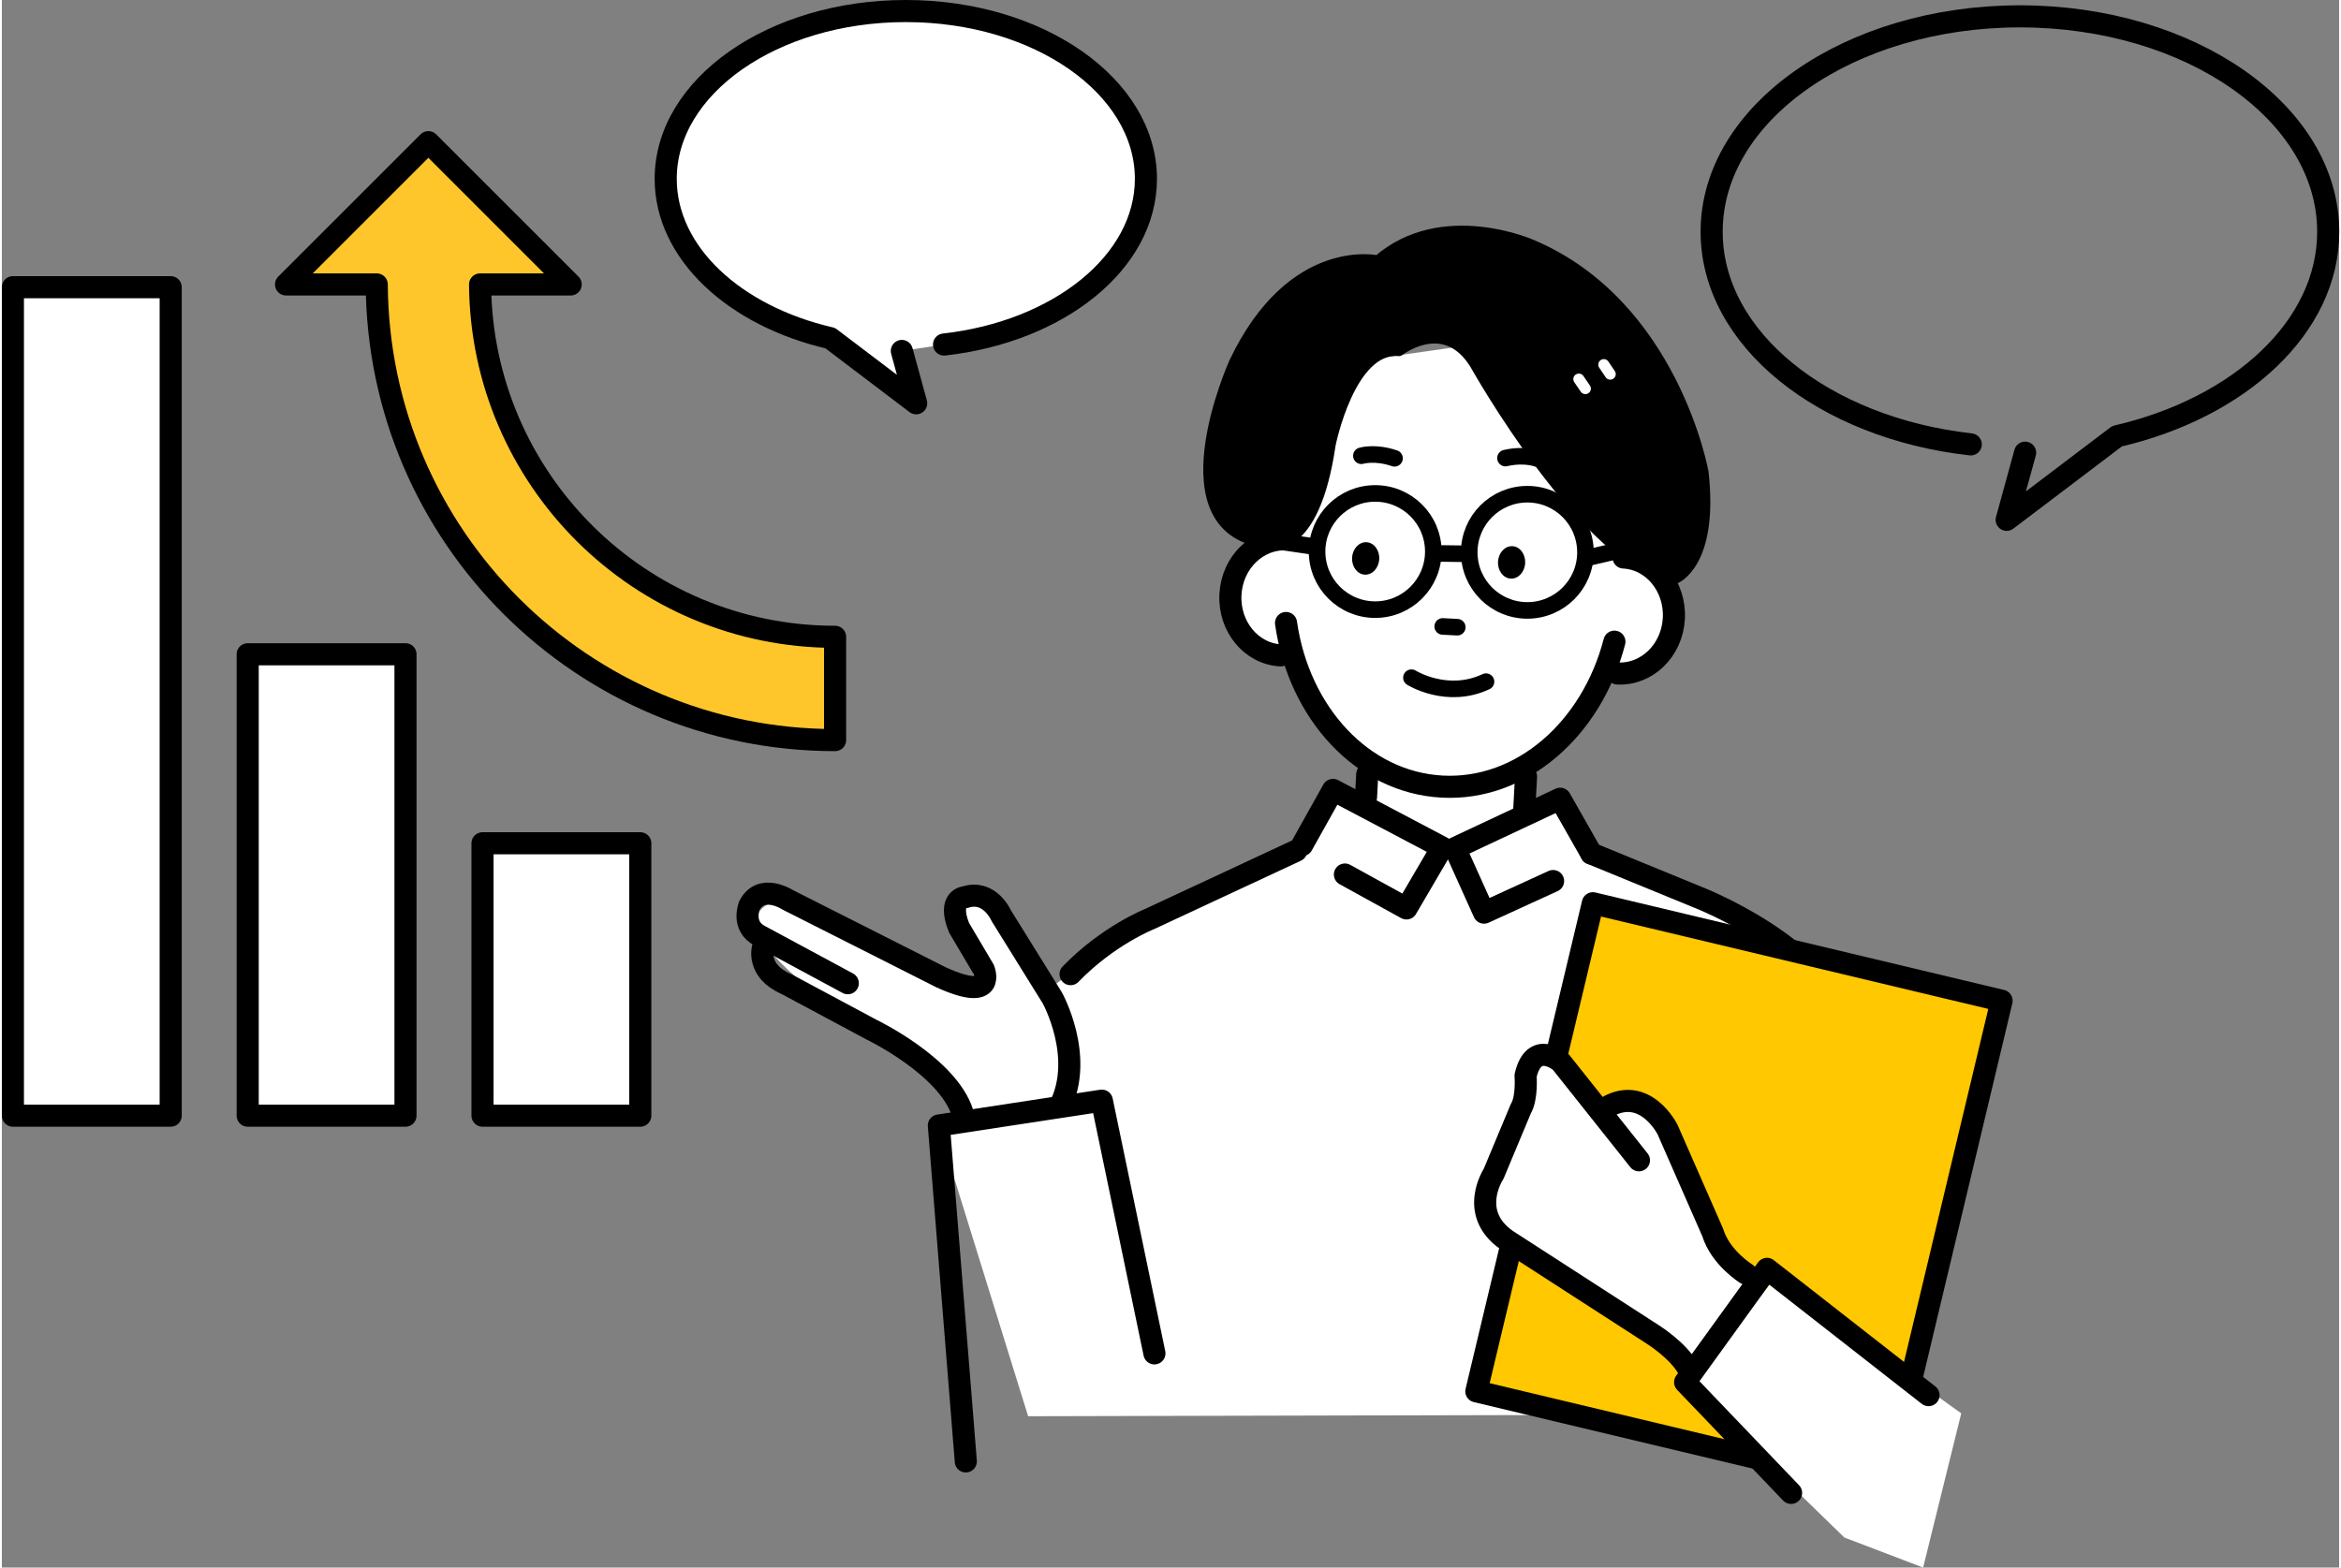 <?xml version="1.0" encoding="UTF-8"?><svg id="_レイヤー_2" xmlns="http://www.w3.org/2000/svg" width="212" height="142" viewBox="0 0 211.53 141.91"><rect x="0" y="0" width="211.53" height="141.91" fill="#808080" stroke="none"/><g id="_レイヤー_1-2"><path d="M118.05,37.85l5.83-5.33,9.33-1.33,8.5,2.33,6.17,6.5.83,7.5,2.61,8.46-1.94,3.71-4.17,1.67-3.33,4.5-4.17,3.67.17,4.33,3-.83,3.17,4.5,13.83,6.67,5,6.17.67,37.67-70.67.17-7.58-24.42-.54-1.25,2.38-1.25-3-4.5s-23.88-13.38-13.08-15.5l17.33,8.5-1.67-6s-.17-4.92,3.17-1.92l5.33,7.33,7.33-5.33,15.17-6.83,2.67-5.33,2.83,1.17.33-3.83-4.17-4-2.67-6-4.17-1s-3-6.5,1-9l4.5-11.17Z" fill="#fff" stroke-width="0"/><path d="M145.94,58.09c-2.05,7.9-8.4,13.51-15.6,13.12-7.23-.39-12.96-6.69-14.12-14.81" fill="none" stroke="#000" stroke-linecap="round" stroke-linejoin="round" stroke-width="2"/><path d="M115.74,59.33c-2.67-.14-4.7-2.61-4.55-5.51s2.44-5.13,5.11-4.99" fill="none" stroke="#000" stroke-linecap="round" stroke-linejoin="round" stroke-width="2"/><path d="M146.77,50.47c2.67.14,4.7,2.61,4.55,5.51s-2.44,5.13-5.11,4.99" fill="none" stroke="#000" stroke-linecap="round" stroke-linejoin="round" stroke-width="2"/><line x1="123.46" y1="72.17" x2="123.57" y2="70.09" fill="none" stroke="#000" stroke-linecap="round" stroke-linejoin="round" stroke-width="2"/><line x1="137.76" y1="73.69" x2="137.94" y2="70.3" fill="none" stroke="#000" stroke-linecap="round" stroke-linejoin="round" stroke-width="2"/><path d="M123.04,41.26s1.23-.38,3,.23" fill="none" stroke="#000" stroke-linecap="round" stroke-linejoin="round" stroke-width="1.5"/><path d="M139.08,41.56s-1.18-.51-3-.09" fill="none" stroke="#000" stroke-linecap="round" stroke-linejoin="round" stroke-width="1.5"/><ellipse cx="123.43" cy="50.55" rx="1.47" ry="1.23" transform="translate(66.34 171.1) rotate(-86.93)" fill="#000" stroke-width="0"/><ellipse cx="136.64" cy="50.92" rx="1.47" ry="1.23" transform="translate(78.47 184.63) rotate(-86.93)" fill="#000" stroke-width="0"/><line x1="130.4" y1="56.71" x2="131.72" y2="56.78" fill="none" stroke="#000" stroke-linecap="round" stroke-linejoin="round" stroke-width="1.5"/><path d="M127.57,61.35s3.21,2.02,6.75.36" fill="none" stroke="#000" stroke-linecap="round" stroke-linejoin="round" stroke-width="1.5"/><polyline points="121.55 79.17 127.12 82.24 130.35 76.72 120.47 71.51 117.68 76.5" fill="none" stroke="#000" stroke-linecap="round" stroke-linejoin="round" stroke-width="2"/><polyline points="140.39 79.76 134.14 82.62 131.51 76.78 141.03 72.31 143.85 77.27" fill="none" stroke="#000" stroke-linecap="round" stroke-linejoin="round" stroke-width="2"/><path d="M143.85,77.27l9.6,3.94s11.45,4.4,13.61,11.71" fill="none" stroke="#000" stroke-linecap="round" stroke-linejoin="round" stroke-width="2"/><path d="M117.15,77.01l-13.3,6.2s-3.73,1.47-7.13,4.98" fill="none" stroke="#000" stroke-linecap="round" stroke-linejoin="round" stroke-width="2"/><circle cx="124.29" cy="49.93" r="5.26" fill="none" stroke="#000" stroke-miterlimit="10" stroke-width="1.5"/><circle cx="138.06" cy="50" r="5.26" fill="none" stroke="#000" stroke-miterlimit="10" stroke-width="1.5"/><line x1="129.97" y1="50.1" x2="132.15" y2="50.13" fill="none" stroke="#000" stroke-linecap="round" stroke-linejoin="round" stroke-width="1.5"/><line x1="115.16" y1="48.95" x2="118.7" y2="49.47" fill="none" stroke="#000" stroke-linecap="round" stroke-linejoin="round" stroke-width="1.5"/><line x1="143.44" y1="50.51" x2="147.85" y2="49.48" fill="none" stroke="#000" stroke-linecap="round" stroke-linejoin="round" stroke-width="1.5"/><rect x="138.2" y="85.56" width="38.03" height="45.43" transform="translate(29.42 -33.53) rotate(13.42)" fill="#ffc800" stroke="#000" stroke-linecap="round" stroke-linejoin="round" stroke-width="2"/><polygon points="177.33 127.95 160.39 115.79 152.72 125.54 166.75 139.19 173.88 141.91 177.33 127.95" fill="#fff" stroke-width="0"/><path d="M158.55,116.66l-2.34-3.29-4.59-11.29s-4.42-3.04-5.93-1.48l-5.8-5.2s-2.14.74-2.13,5.34l-1.13,4.76s-3.72,3.44,1.11,7.25l15.22,10.67,5.6-6.75Z" fill="#fff" stroke-width="0"/><path d="M157.87,115.31s-2.33-1.43-3.04-3.75l-4.08-9.3s-2.02-4.06-5.51-2.02" fill="none" stroke="#000" stroke-linecap="round" stroke-linejoin="round" stroke-width="2"/><path d="M148.16,105.04l-7.08-8.91s-2.42-2.07-3.18,1.25c0,0,.16,2.02-.43,2.99l-2.46,5.89s-2.36,3.55,1.2,6.02l13.19,8.52s2.31,1.45,3.19,3.06" fill="none" stroke="#000" stroke-linecap="round" stroke-linejoin="round" stroke-width="2"/><polyline points="174.37 126.3 159.75 114.87 152.34 125.13 161.93 135.15" fill="none" stroke="#000" stroke-linecap="round" stroke-linejoin="round" stroke-width="2"/><path d="M95.76,100.14c2.25-4.5-.69-9.8-.69-9.8l-4.62-7.44s-1.04-2.4-3.26-1.68c0,0-1.65.07-.56,2.77l2.23,3.77s1.27,3.06-3.87.71l-13.85-7s-2.43-1.58-3.49.53c0,0-.75,1.85.97,2.73l7.94,4.28" fill="none" stroke="#000" stroke-linecap="round" stroke-linejoin="round" stroke-width="2"/><polyline points="104.31 122.52 99.55 99.64 84.8 101.89 87.24 132.3" fill="none" stroke="#000" stroke-linecap="round" stroke-linejoin="round" stroke-width="2"/><path d="M178.19,40.23c-13.29-1.49-23.45-9.54-23.45-19.25,0-10.77,12.49-19.5,27.9-19.5,15.41,0,27.9,8.73,27.9,19.5,0,8.62-8.01,15.94-19.11,18.51l-9.99,7.57,1.67-6.08" fill="none" stroke="#000" stroke-linecap="round" stroke-linejoin="round" stroke-width="2"/><path d="M85.27,31.19c10.36-1.16,18.27-7.43,18.27-15,0-8.39-9.73-15.19-21.73-15.19-12,0-21.73,6.8-21.73,15.19,0,6.72,6.24,12.42,14.89,14.42l7.78,5.9-1.3-4.74" fill="#fff" stroke="#000" stroke-linecap="round" stroke-linejoin="round" stroke-width="2"/><path d="M68.88,85.79s-.62,2.1,2.09,3.28l7.75,4.15s6.91,3.32,8.23,7.55" fill="none" stroke="#000" stroke-linecap="round" stroke-linejoin="round" stroke-width="2"/><rect x="1" y="26" width="14.28" height="75" fill="#fff" stroke="#000" stroke-linecap="round" stroke-linejoin="round" stroke-width="2"/><rect x="22.25" y="59.23" width="14.28" height="41.77" fill="#fff" stroke="#000" stroke-linecap="round" stroke-linejoin="round" stroke-width="2"/><rect x="43.5" y="76.34" width="14.28" height="24.66" fill="#fff" stroke="#000" stroke-linecap="round" stroke-linejoin="round" stroke-width="2"/><path d="M43.28,25.75h8.2l-12.88-12.88-12.88,12.88h8.21c.13,22.8,18.65,41.25,41.48,41.25v-9.35c-17.67,0-32-14.26-32.13-31.9Z" fill="#ffc62c" stroke="#000" stroke-linecap="round" stroke-linejoin="round" stroke-width="2"/><path d="M114.71,49.16s4.02,1.22,5.5-8.89c0,0,1.76-8.93,6.23-8.53,0,0,4.15-3.25,6.9,1.22,0,0,10.15,18.14,18.09,19.4,0,0,3.47-1.31,2.53-9.61,0,0-2.71-15.16-15.52-20.57,0,0-8.12-3.61-13.89,1.44,0,0-7.76-1.8-12.99,9.2,0,0-6.95,15.38,3.16,16.33Z" fill="#000" stroke="#000" stroke-linecap="round" stroke-linejoin="round"/><line x1="142.72" y1="34.32" x2="143.31" y2="35.18" fill="none" stroke="#fff" stroke-linecap="round" stroke-linejoin="round"/><line x1="144.98" y1="33.01" x2="145.56" y2="33.87" fill="none" stroke="#fff" stroke-linecap="round" stroke-linejoin="round"/></g></svg>